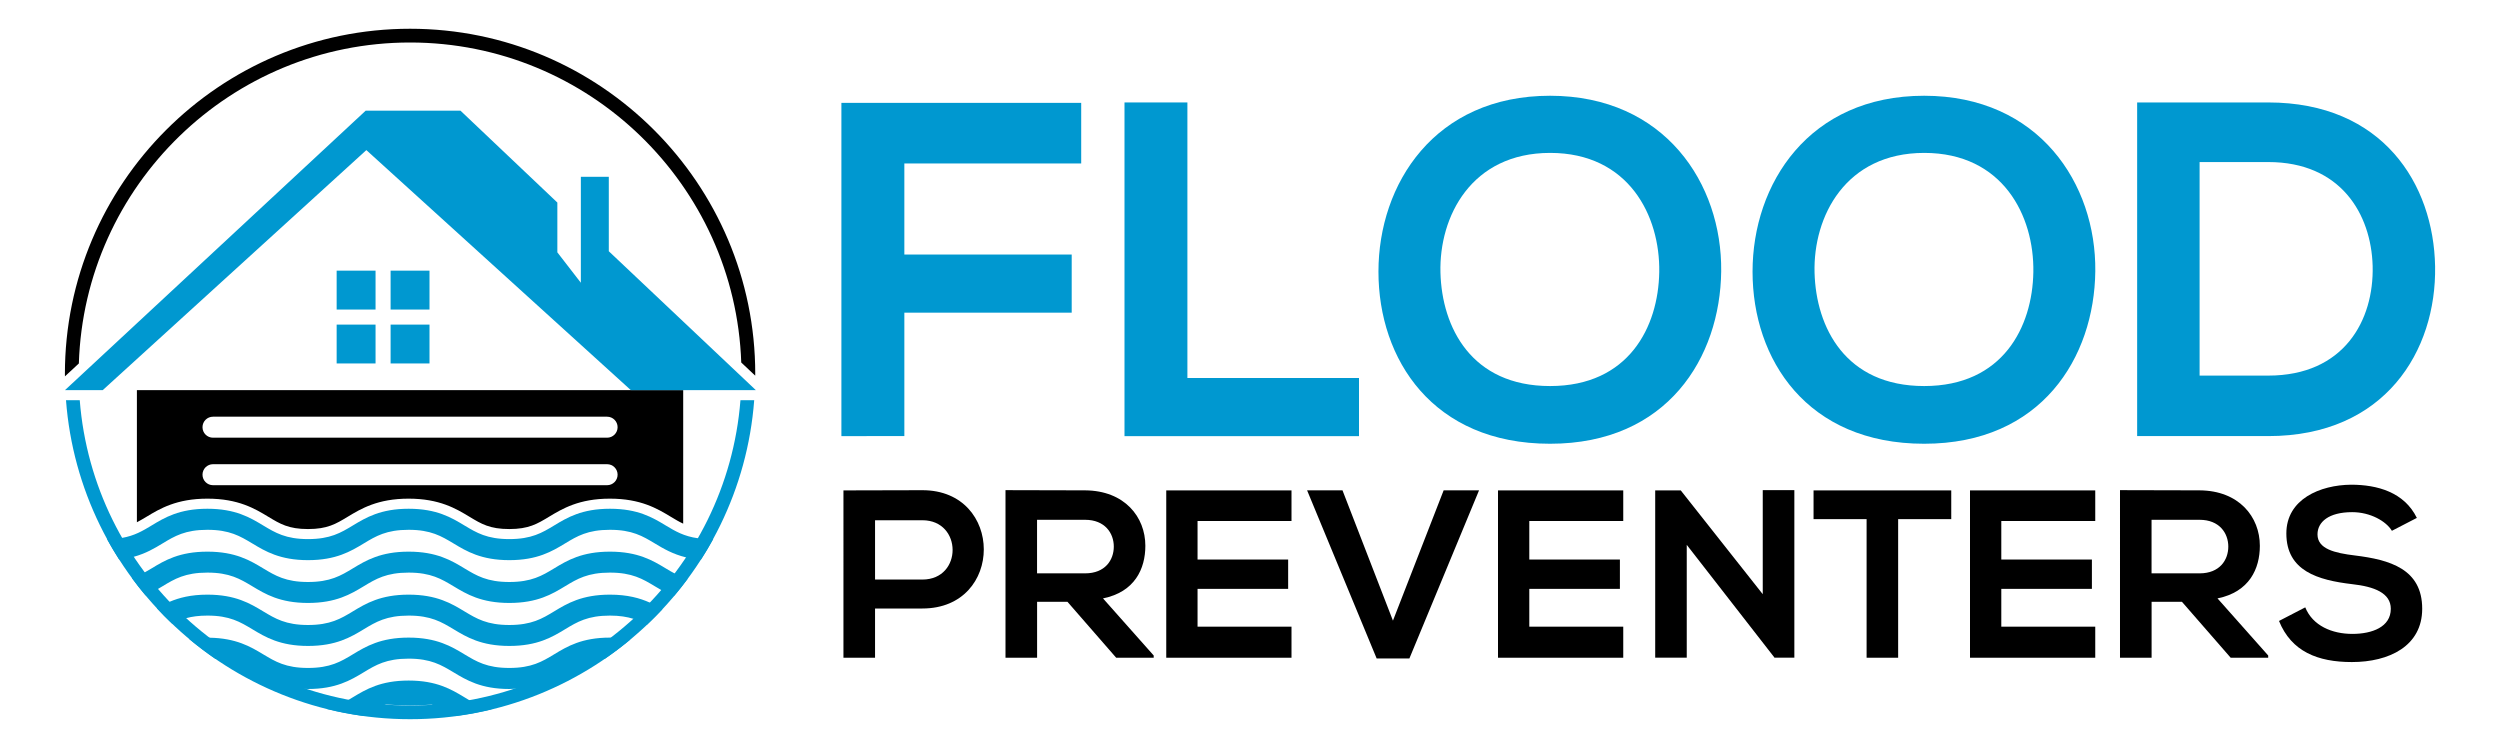 <?xml version="1.0" encoding="utf-8"?>
<!-- Generator: Adobe Illustrator 27.3.1, SVG Export Plug-In . SVG Version: 6.00 Build 0)  -->
<svg version="1.1" id="Layer_1" xmlns="http://www.w3.org/2000/svg" xmlns:xlink="http://www.w3.org/1999/xlink" x="0px" y="0px"
	 viewBox="0 0 500 149.6" style="enable-background:new 0 0 500 149.6;" xml:space="preserve">
<style type="text/css">
	.st0{fill:#0098D0;}
</style>
<g>
	<path class="st0" d="M168.28,87.23V20.58h47.96v12.11h-35.37V50.9h33.47v11.63h-33.47v24.69H168.28z"/>
	<path class="st0" d="M237.48,20.49V75.6h34.32v11.63H224.9V20.49H237.48z"/>
	<path class="st0" d="M344.24,54.24c-0.19,17.26-10.77,34.51-34.23,34.51c-23.45,0-34.32-16.87-34.32-34.42s11.25-35.18,34.32-35.18
		C333,19.16,344.43,36.79,344.24,54.24z M288.09,54.52c0.29,10.97,6.19,22.69,21.93,22.69c15.73,0,21.65-11.83,21.83-22.79
		c0.19-11.25-6.1-23.84-21.83-23.84C294.28,30.59,287.8,43.28,288.09,54.52z"/>
	<path class="st0" d="M419.06,54.24c-0.19,17.26-10.77,34.51-34.23,34.51c-23.45,0-34.32-16.87-34.32-34.42s11.25-35.18,34.32-35.18
		C407.82,19.16,419.25,36.79,419.06,54.24z M362.91,54.52c0.29,10.97,6.19,22.69,21.93,22.69c15.73,0,21.65-11.83,21.83-22.79
		c0.19-11.25-6.1-23.84-21.83-23.84C369.1,30.59,362.62,43.28,362.91,54.52z"/>
	<path class="st0" d="M487.02,53.28c0.29,16.87-10.01,33.94-33.37,33.94c-8.2,0-18.02,0-26.22,0V20.49c8.2,0,18.02,0,26.22,0
		C476.53,20.49,486.73,36.79,487.02,53.28z M439.92,75.12h13.73c15.16,0,21.16-11.06,20.88-21.93
		c-0.29-10.39-6.39-20.78-20.88-20.78h-13.73V75.12z"/>
</g>
<g>
	<rect x="67.33" y="54.13" class="st0" width="7.78" height="7.78"/>
	<rect x="78.12" y="54.13" class="st0" width="7.78" height="7.78"/>
	<rect x="67.33" y="64.92" class="st0" width="7.78" height="7.77"/>
	<rect x="78.12" y="64.92" class="st0" width="7.78" height="7.77"/>
</g>
<path d="M29.29,103.36c2.68-1.62,6.01-3.63,12.19-3.63c6.18,0,9.51,2.01,12.19,3.63c2.35,1.42,4.05,2.45,7.93,2.45
	c3.89,0,5.58-1.03,7.93-2.45c2.68-1.62,6.01-3.63,12.19-3.63c6.18,0,9.51,2.01,12.19,3.63c2.35,1.42,4.05,2.45,7.94,2.45
	c3.89,0,5.59-1.03,7.94-2.45c2.69-1.62,6.02-3.63,12.19-3.63c6.18,0,9.51,2.01,12.19,3.63c0.86,0.52,1.64,0.99,2.47,1.37V78.02
	H27.38v26.43C28.01,104.12,28.62,103.76,29.29,103.36z M42.6,83.34h78.82c1.16,0,2.1,0.94,2.1,2.1c0,1.16-0.94,2.1-2.1,2.1H42.6
	c-1.16,0-2.1-0.94-2.1-2.1C40.5,84.28,41.44,83.34,42.6,83.34z M42.6,92.84h78.82c1.16,0,2.1,0.94,2.1,2.1c0,1.16-0.94,2.1-2.1,2.1
	H42.6c-1.16,0-2.1-0.94-2.1-2.1C40.5,93.78,41.44,92.84,42.6,92.84z"/>
<path d="M15.77,72.69C16.89,37.11,46.17,8.5,82.01,8.5c35.78,0,65.02,28.51,66.24,64l2.79,2.63c0-0.11,0.01-0.22,0.01-0.34
	c0-38.07-30.97-69.04-69.04-69.04S12.98,36.73,12.98,74.8c0,0.16,0.01,0.31,0.01,0.47L15.77,72.69z"/>
<polygon class="st0" points="20.55,78.02 73.27,30.02 126.16,78.02 151.16,78.02 121.76,50.25 121.76,35.36 119.77,35.36 
	116.17,35.36 116.17,44.96 116.17,56.55 111.47,50.47 111.47,40.51 92.1,22.14 73.13,22.14 13,78.02 "/>
<g>
	<path class="st0" d="M133.14,113.67c-2.59-1.56-5.53-3.34-11.15-3.34s-8.56,1.77-11.15,3.34c-2.43,1.47-4.53,2.73-8.98,2.73
		c-4.45,0-6.55-1.27-8.98-2.73c-2.59-1.56-5.53-3.34-11.15-3.34c-5.61,0-8.55,1.77-11.15,3.34c-2.43,1.47-4.53,2.73-8.98,2.73
		c-4.44,0-6.54-1.27-8.97-2.73c-2.59-1.56-5.53-3.34-11.15-3.34c-5.62,0-8.56,1.77-11.15,3.34c-0.47,0.28-0.93,0.55-1.39,0.81
		c-0.79,0.45-1.61,0.85-2.54,1.16c0.87,1.18,1.77,2.33,2.71,3.44c0.92-0.4,1.74-0.85,2.5-1.3c0.3-0.18,0.6-0.35,0.89-0.53
		c2.43-1.47,4.53-2.73,8.98-2.73s6.54,1.27,8.98,2.73c2.59,1.56,5.53,3.34,11.14,3.34s8.55-1.77,11.15-3.34
		c2.43-1.47,4.53-2.73,8.98-2.73s6.54,1.27,8.98,2.73c2.59,1.56,5.53,3.34,11.15,3.34s8.56-1.77,11.15-3.34
		c2.43-1.47,4.53-2.73,8.98-2.73c4.45,0,6.55,1.27,8.98,2.73c0.41,0.25,0.83,0.49,1.26,0.74c0.77,0.44,1.61,0.87,2.54,1.25
		c0.95-1.13,1.87-2.28,2.75-3.47c-0.96-0.29-1.81-0.66-2.61-1.09C134.32,114.38,133.74,114.04,133.14,113.67z"/>
	<path class="st0" d="M121.99,118.93c-5.62,0-8.56,1.77-11.15,3.34c-2.43,1.47-4.53,2.73-8.98,2.73c-4.45,0-6.55-1.27-8.98-2.73
		c-2.59-1.56-5.53-3.34-11.15-3.34c-5.61,0-8.55,1.77-11.15,3.34c-2.43,1.47-4.53,2.73-8.98,2.73c-4.44,0-6.54-1.27-8.97-2.73
		c-2.59-1.56-5.53-3.34-11.15-3.34c-3.29,0-5.64,0.61-7.56,1.43c-0.94,0.4-1.78,0.84-2.55,1.29c0.99,1.07,2.01,2.1,3.07,3.1
		c0.85-0.45,1.75-0.83,2.8-1.12c1.17-0.32,2.53-0.51,4.25-0.51c4.45,0,6.54,1.27,8.98,2.73c2.59,1.56,5.53,3.34,11.14,3.34
		s8.55-1.77,11.15-3.34c2.43-1.47,4.53-2.73,8.98-2.73s6.54,1.27,8.98,2.73c2.59,1.56,5.53,3.34,11.15,3.34s8.56-1.77,11.15-3.34
		c2.43-1.47,4.53-2.73,8.98-2.73c1.93,0,3.4,0.25,4.67,0.64c1.01,0.31,1.89,0.72,2.73,1.18c1.05-1,2.08-2.02,3.07-3.08
		c-0.77-0.46-1.59-0.92-2.51-1.34C127.96,119.62,125.5,118.93,121.99,118.93z"/>
	<path class="st0" d="M121.99,127.52c-5.62,0-8.56,1.77-11.15,3.34c-2.43,1.47-4.53,2.73-8.98,2.73c-4.45,0-6.55-1.27-8.98-2.73
		c-2.59-1.56-5.53-3.34-11.15-3.34c-5.61,0-8.55,1.77-11.15,3.34c-2.43,1.47-4.53,2.73-8.98,2.73c-4.44,0-6.54-1.27-8.97-2.73
		c-2.52-1.52-5.4-3.23-10.73-3.32c-0.15,0-0.27-0.02-0.42-0.02c-1.36,0-2.56,0.11-3.64,0.29c1.69,1.41,3.44,2.73,5.25,3.98
		c3.38,0.27,5.24,1.39,7.36,2.67c2.55,1.54,5.46,3.28,10.91,3.33c0.08,0,0.15,0.01,0.23,0.01c5.61,0,8.55-1.77,11.15-3.34
		c2.43-1.47,4.53-2.73,8.98-2.73s6.54,1.27,8.98,2.73c2.59,1.56,5.53,3.34,11.15,3.34c0.31,0,0.58-0.02,0.88-0.04
		c5.03-0.18,7.82-1.83,10.27-3.3c2.23-1.35,4.21-2.51,7.96-2.7c1.76-1.21,3.47-2.5,5.11-3.86c-1.16-0.22-2.45-0.36-3.94-0.37
		C122.09,127.53,122.04,127.52,121.99,127.52z"/>
	<path class="st0" d="M92.88,139.45c-2.59-1.56-5.53-3.34-11.15-3.34c-5.61,0-8.55,1.77-11.15,3.34c-0.27,0.17-0.55,0.33-0.82,0.49
		c-1.32,0.78-2.65,1.45-4.4,1.85c2.35,0.58,4.75,1.04,7.18,1.38c0.07-0.04,0.14-0.08,0.2-0.12c1.42-0.86,2.74-1.64,4.47-2.15
		c1.58,0.11,3.18,0.19,4.79,0.19c1.46,0,2.9-0.06,4.33-0.16c1.67,0.51,2.97,1.27,4.36,2.11c0.1,0.06,0.2,0.12,0.3,0.18
		c2.51-0.33,4.97-0.78,7.38-1.37c-1.84-0.38-3.22-1.05-4.56-1.84C93.51,139.84,93.2,139.65,92.88,139.45z"/>
	<path class="st0" d="M142.12,107.82c-0.95,0-1.78-0.07-2.55-0.17c-2.8-0.39-4.52-1.41-6.43-2.56c-2.59-1.56-5.53-3.34-11.15-3.34
		s-8.56,1.77-11.15,3.34c-2.43,1.47-4.53,2.73-8.98,2.73c-4.45,0-6.55-1.27-8.98-2.73c-2.59-1.56-5.53-3.34-11.15-3.34
		c-5.61,0-8.55,1.77-11.15,3.34c-2.43,1.47-4.53,2.73-8.98,2.73c-4.44,0-6.54-1.27-8.97-2.73c-2.59-1.56-5.53-3.34-11.15-3.34
		c-5.62,0-8.56,1.77-11.15,3.34c-1.79,1.08-3.41,2.05-5.91,2.49c-0.88,0.15-1.87,0.24-3.02,0.25c0.76,1.39,1.58,2.74,2.42,4.06
		c1.07-0.11,2.05-0.29,2.92-0.53c2.42-0.66,4.16-1.7,5.76-2.67c2.43-1.47,4.53-2.73,8.98-2.73s6.54,1.27,8.98,2.73
		c2.59,1.56,5.53,3.34,11.14,3.34s8.55-1.77,11.15-3.34c2.43-1.47,4.53-2.73,8.98-2.73s6.54,1.27,8.98,2.73
		c2.59,1.56,5.53,3.34,11.15,3.34s8.56-1.77,11.15-3.34c2.43-1.47,4.53-2.73,8.98-2.73c4.45,0,6.55,1.27,8.98,2.73
		c1.71,1.03,3.58,2.14,6.25,2.79c0.89,0.22,1.85,0.39,2.95,0.48c0.87-1.35,1.7-2.73,2.47-4.14
		C142.46,107.8,142.3,107.82,142.12,107.82z"/>
</g>
<path class="st0" d="M148.09,80.04c-2.68,34.11-31.28,61.06-66.07,61.06s-63.39-26.95-66.07-61.06H13.2
	c2.69,35.63,32.52,63.8,68.82,63.8s66.13-28.17,68.82-63.8H148.09z"/>
<g>
	<path d="M184.48,121.7h-9.47v9.85h-6.32V98.08c5.26,0,10.52-0.04,15.78-0.04C200.83,98.03,200.88,121.7,184.48,121.7z
		 M175.01,115.91h9.47c8.08,0,8.03-11.86,0-11.86h-9.47V115.91z"/>
	<path d="M230.74,131.55h-7.5l-9.75-11.19h-6.07v11.19h-6.32V98.03c5.31,0,10.61,0.04,15.92,0.04c7.89,0.05,12.05,5.31,12.05,11.09
		c0,4.59-2.1,9.23-8.47,10.52l10.14,11.42V131.55z M207.41,103.96v10.71h9.61c4.02,0,5.74-2.68,5.74-5.35
		c0-2.68-1.77-5.36-5.74-5.36H207.41z"/>
	<path d="M258.3,131.55h-25.05c0-11.14,0-22.33,0-33.47h25.05v6.12h-18.79v7.7h18.12v5.88h-18.12v7.55h18.79V131.55z"/>
	<path d="M281.88,131.69h-6.55l-13.91-33.62h7.08l10.09,26.06l10.14-26.06h7.08L281.88,131.69z"/>
	<path d="M324.66,131.55H299.6c0-11.14,0-22.33,0-33.47h25.05v6.12h-18.79v7.7h18.12v5.88h-18.12v7.55h18.79V131.55z"/>
	<path d="M352.55,98.03h6.32v33.51h-3.92v0.05l-17.6-22.62v22.57h-6.31V98.08h5.11l16.4,20.76V98.03z"/>
	<path d="M373.32,103.82h-10.61v-5.74c9.66,0,17.83,0,27.54,0v5.74h-10.62v27.73h-6.31V103.82z"/>
	<path d="M419.05,131.55H394c0-11.14,0-22.33,0-33.47h25.05v6.12h-18.79v7.7h18.12v5.88h-18.12v7.55h18.79V131.55z"/>
	<path d="M453.64,131.55h-7.5l-9.75-11.19h-6.07v11.19h-6.32V98.03c5.31,0,10.62,0.04,15.92,0.04c7.89,0.05,12.05,5.31,12.05,11.09
		c0,4.59-2.1,9.23-8.47,10.52l10.14,11.42V131.55z M430.31,103.96v10.71h9.61c4.02,0,5.74-2.68,5.74-5.35
		c0-2.68-1.77-5.36-5.74-5.36H430.31z"/>
	<path d="M478.38,106.16c-1.15-1.91-4.3-3.73-7.94-3.73c-4.69,0-6.94,1.96-6.94,4.45c0,2.91,3.44,3.72,7.46,4.21
		c6.98,0.86,13.48,2.68,13.48,10.66c0,7.46-6.6,10.66-14.06,10.66c-6.84,0-12.1-2.1-14.58-8.22l5.25-2.72
		c1.49,3.68,5.36,5.31,9.42,5.31c3.97,0,7.69-1.39,7.69-5.02c0-3.16-3.3-4.44-7.74-4.93c-6.84-0.81-13.15-2.63-13.15-10.14
		c0-6.88,6.79-9.7,12.95-9.75c5.21,0,10.62,1.48,13.15,6.64L478.38,106.16z"/>
</g>
</svg>
